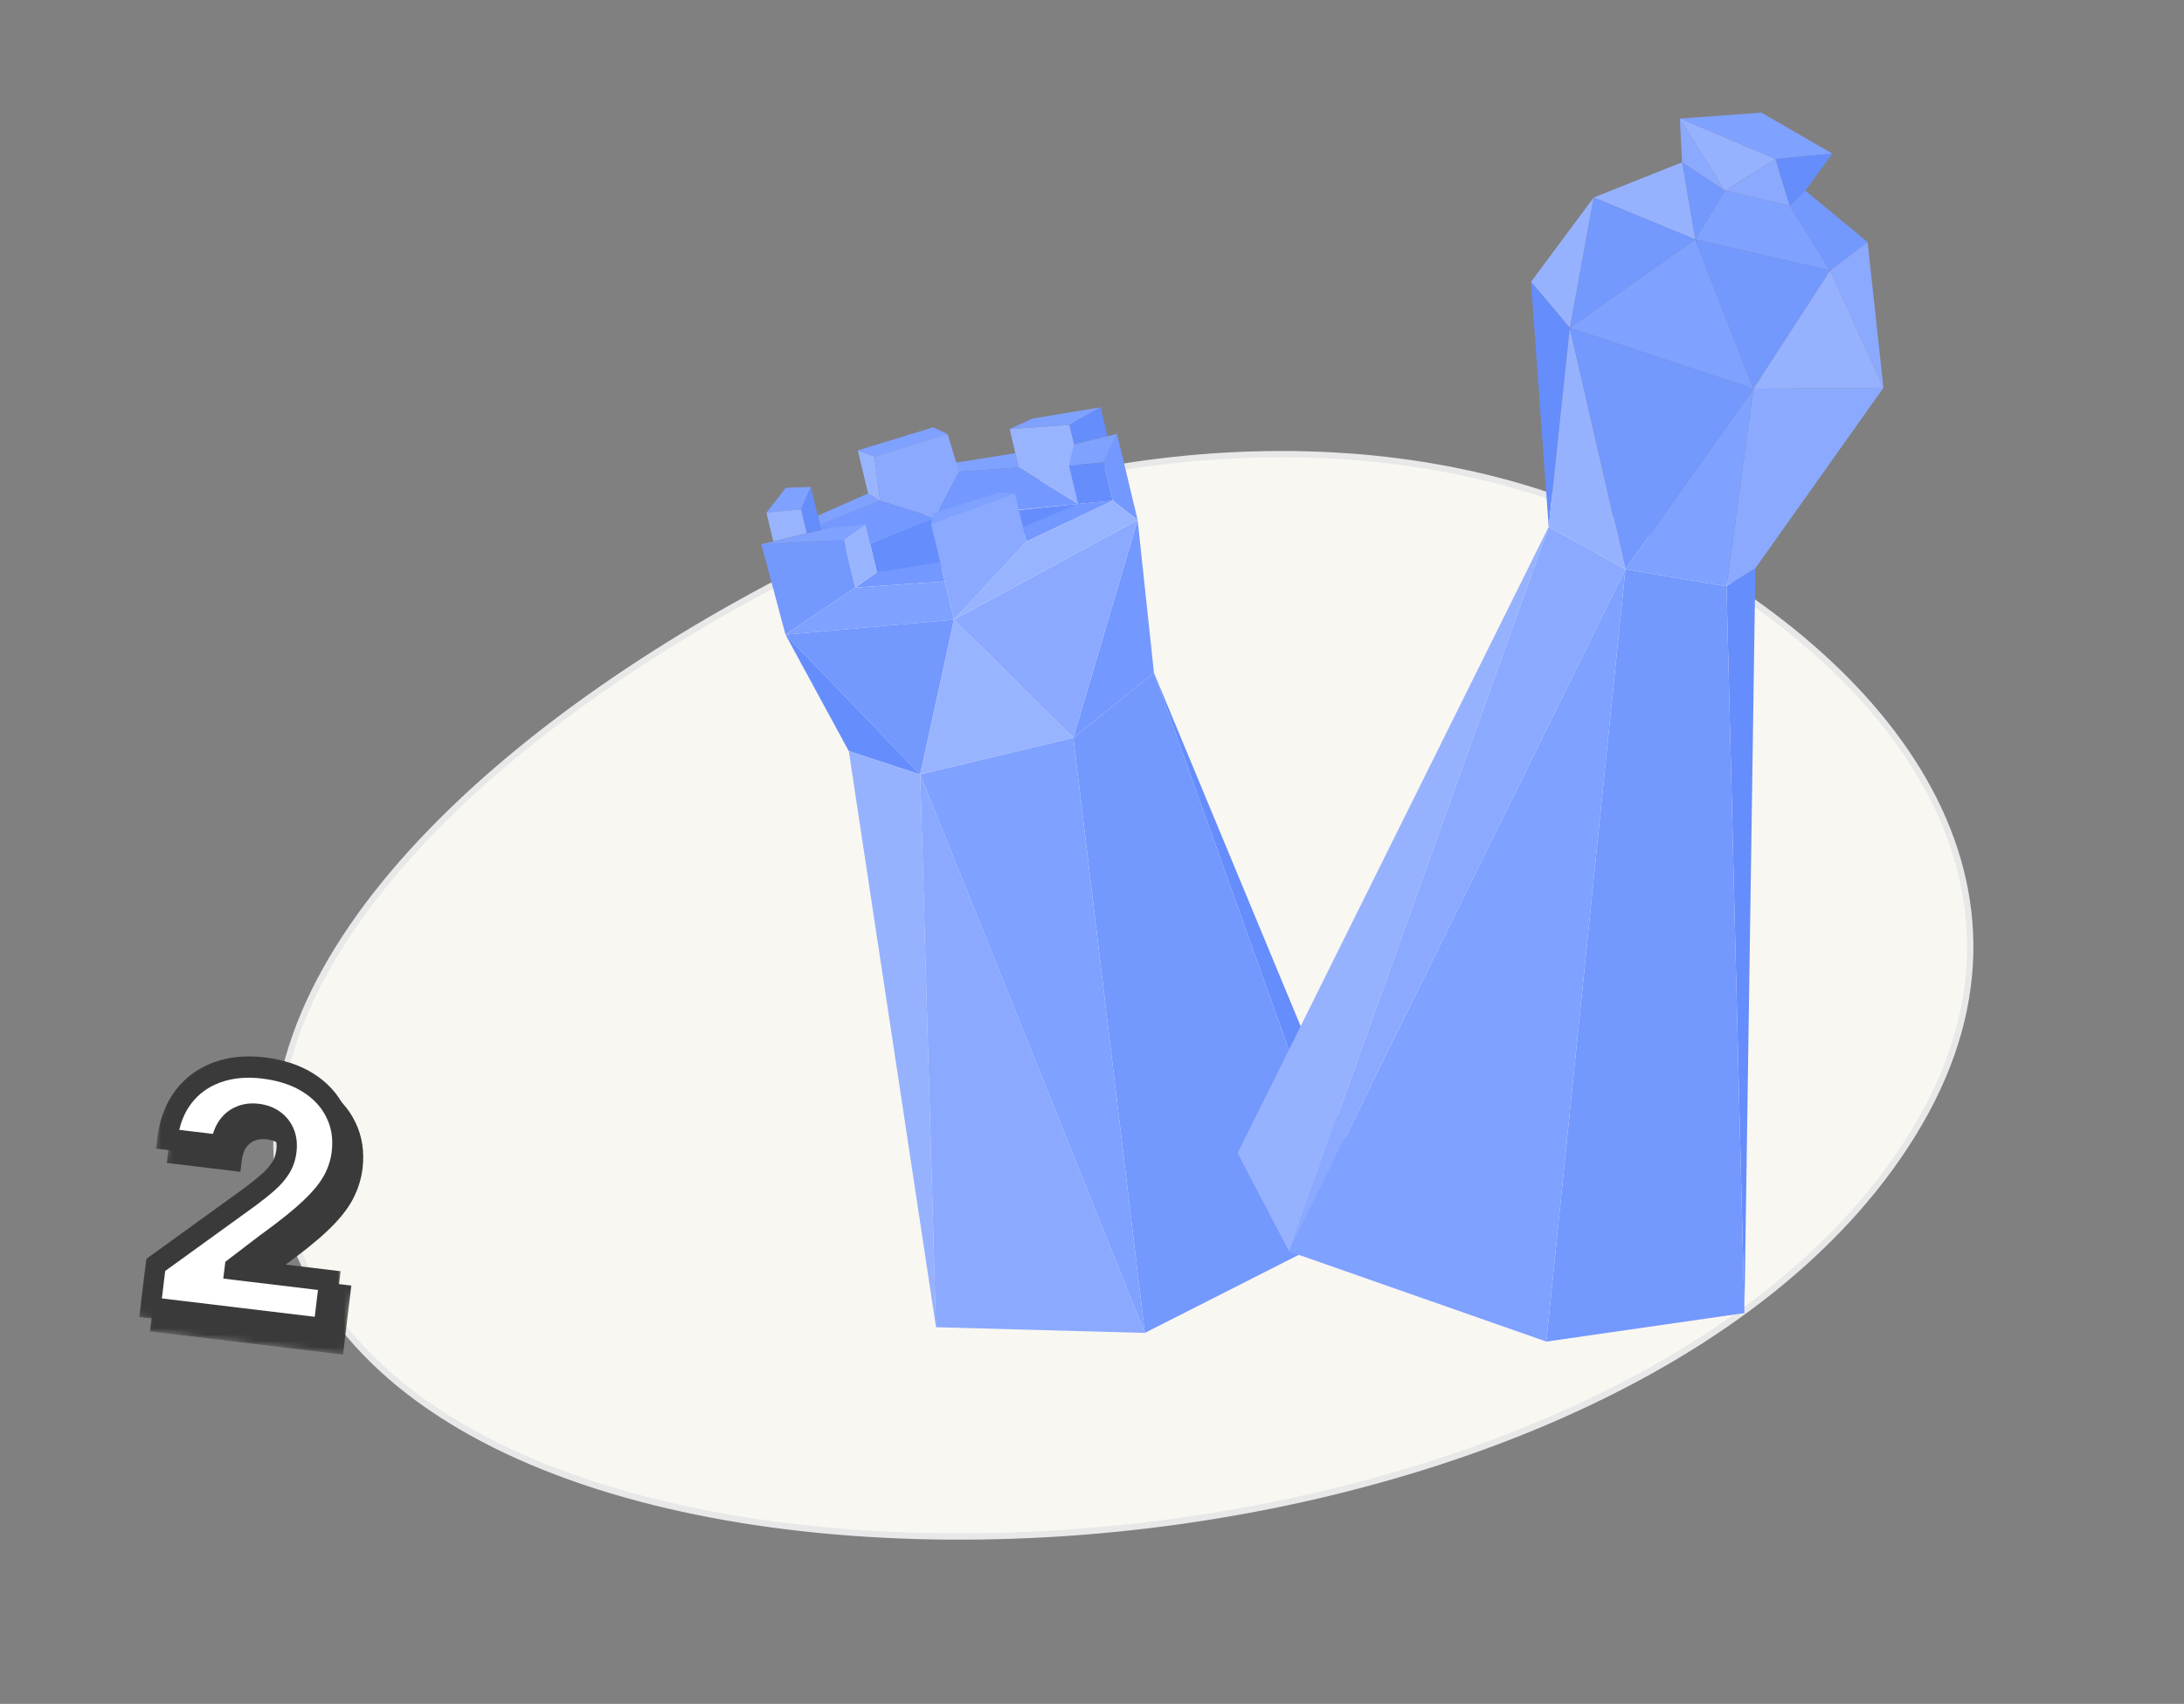 <?xml version="1.0" encoding="UTF-8"?> <svg xmlns="http://www.w3.org/2000/svg" width="346" height="270" viewBox="0 0 346 270" fill="none"><rect x="0" y="0" width="346" height="270" fill="#808080" stroke="none"/><path fill-rule="evenodd" clip-rule="evenodd" d="M45.229 192.199C55.335 230.728 109.802 246.219 165.946 243.083C221.632 239.972 281.155 217.738 304.2 177.733C326.555 138.925 298.698 103.603 257.784 83.657C220.999 65.723 169.543 68.643 126.021 90.868C77.197 115.8 35.422 154.809 45.229 192.199Z" fill="#F9F7F2" stroke="#E8E8E8"></path><g clip-path="url(#clip0_1055_2272)"><path d="M25.555 209.514L26.372 202.726L41.372 191.88C42.501 191.036 43.468 190.256 44.275 189.541C45.084 188.813 45.724 188.064 46.196 187.296C46.669 186.514 46.963 185.641 47.079 184.674C47.209 183.594 47.097 182.646 46.743 181.829C46.391 181 45.848 180.329 45.115 179.815C44.383 179.302 43.51 178.984 42.498 178.862C41.474 178.739 40.549 178.853 39.725 179.206C38.902 179.545 38.224 180.102 37.69 180.876C37.169 181.651 36.838 182.63 36.695 183.812L28.219 182.793C28.538 180.136 29.381 177.91 30.746 176.114C32.111 174.318 33.88 173.022 36.054 172.226C38.241 171.419 40.696 171.179 43.419 171.506C46.227 171.844 48.607 172.633 50.56 173.874C52.513 175.115 53.949 176.693 54.868 178.609C55.8 180.514 56.125 182.635 55.844 184.974C55.665 186.462 55.205 187.902 54.462 189.296C53.72 190.689 52.508 192.181 50.825 193.771C49.155 195.363 46.828 197.23 43.845 199.373L38.898 203.15L38.868 203.397L53.869 205.202L52.954 212.81L25.555 209.514Z" fill="#3A3A3A"></path><mask id="mask0_1055_2272" style="mask-type:luminance" maskUnits="userSpaceOnUse" x="22" y="167" width="39" height="48"><path d="M60.004 171.103L28.194 167.277L22.947 210.903L54.756 214.729L60.004 171.103Z" fill="white"></path><path d="M25.555 209.514L26.372 202.726L41.372 191.88C42.501 191.036 43.468 190.256 44.275 189.541C45.084 188.813 45.724 188.064 46.196 187.296C46.669 186.514 46.963 185.641 47.079 184.674C47.209 183.594 47.097 182.646 46.743 181.829C46.391 181 45.848 180.329 45.115 179.815C44.383 179.302 43.51 178.984 42.498 178.862C41.474 178.739 40.549 178.853 39.725 179.206C38.902 179.545 38.224 180.102 37.69 180.876C37.169 181.651 36.838 182.63 36.695 183.812L28.219 182.793C28.538 180.136 29.381 177.91 30.746 176.114C32.111 174.318 33.88 173.022 36.054 172.226C38.241 171.419 40.696 171.179 43.419 171.506C46.227 171.844 48.607 172.633 50.56 173.874C52.513 175.115 53.949 176.693 54.868 178.609C55.8 180.514 56.125 182.635 55.844 184.974C55.665 186.462 55.205 187.902 54.462 189.296C53.72 190.689 52.508 192.181 50.825 193.771C49.155 195.363 46.828 197.23 43.845 199.373L38.898 203.15L38.868 203.397L53.869 205.202L52.954 212.81L25.555 209.514Z" fill="black"></path></mask><g mask="url(#mask0_1055_2272)"><path d="M25.555 209.514L23.965 209.323L23.763 211.001L25.353 211.192L25.555 209.514ZM26.371 202.726L25.476 201.338L24.872 201.774L24.781 202.535L26.371 202.726ZM41.372 191.88L42.268 193.269L42.279 193.261L42.29 193.253L41.372 191.88ZM44.275 189.541L45.298 190.827L45.303 190.823L45.308 190.819L44.275 189.541ZM46.196 187.296L47.539 188.199L47.544 188.191L46.196 187.296ZM46.743 181.829L45.279 182.536L45.281 182.542L45.283 182.547L46.743 181.829ZM39.725 179.206L40.293 180.777L40.302 180.773L40.311 180.77L39.725 179.206ZM37.69 180.876L36.397 179.896L36.391 179.904L36.386 179.912L37.69 180.876ZM36.695 183.812L36.493 185.49L38.084 185.682L38.286 184.004L36.695 183.812ZM28.219 182.793L26.628 182.602L26.427 184.28L28.017 184.471L28.219 182.793ZM36.054 172.226L36.563 173.821L36.567 173.819L36.054 172.226ZM54.868 178.609L53.435 179.386L53.438 179.392L53.441 179.398L54.868 178.609ZM50.825 193.771L49.763 192.521L49.758 192.526L50.825 193.771ZM43.845 199.373L42.953 197.982L42.934 197.996L42.914 198.01L43.845 199.373ZM38.898 203.15L37.968 201.787L37.396 202.223L37.308 202.958L38.898 203.15ZM38.868 203.398L37.278 203.206L37.076 204.884L38.667 205.075L38.868 203.398ZM53.869 205.202L55.46 205.393L55.662 203.715L54.071 203.524L53.869 205.202ZM52.954 212.81L52.752 214.488L54.343 214.679L54.545 213.001L52.954 212.81ZM27.145 209.705L27.962 202.917L24.781 202.535L23.965 209.323L27.145 209.705ZM27.267 204.115L42.268 193.269L40.476 190.492L25.476 201.338L27.267 204.115ZM42.29 193.253C43.444 192.389 44.449 191.58 45.298 190.827L43.252 188.254C42.488 188.932 41.557 189.682 40.455 190.508L42.29 193.253ZM45.308 190.819C46.211 190.006 46.965 189.135 47.539 188.199L44.852 186.392C44.483 186.994 43.957 187.62 43.243 188.263L45.308 190.819ZM47.544 188.191C48.153 187.184 48.525 186.068 48.67 184.866L45.489 184.483C45.401 185.214 45.184 185.844 44.847 186.401L47.544 188.191ZM48.67 184.866C48.829 183.539 48.703 182.265 48.203 181.111L45.283 182.547C45.491 183.027 45.589 183.649 45.489 184.483L48.67 184.866ZM48.208 181.123C47.731 180.001 46.99 179.089 46.015 178.406L44.215 181.225C44.706 181.569 45.05 182 45.279 182.536L48.208 181.123ZM46.015 178.406C45.044 177.725 43.924 177.332 42.7 177.184L42.296 180.54C43.096 180.636 43.721 180.878 44.215 181.225L46.015 178.406ZM42.7 177.184C41.453 177.034 40.252 177.166 39.139 177.642L40.311 180.77C40.847 180.541 41.494 180.444 42.296 180.54L42.7 177.184ZM39.157 177.634C38.036 178.096 37.108 178.862 36.397 179.896L38.984 181.856C39.339 181.341 39.767 180.994 40.293 180.777L39.157 177.634ZM36.386 179.912C35.675 180.969 35.272 182.232 35.105 183.621L38.286 184.004C38.403 183.029 38.663 182.334 38.995 181.84L36.386 179.912ZM36.897 182.135L28.421 181.115L28.017 184.471L36.493 185.49L36.897 182.135ZM29.809 182.984C30.098 180.586 30.845 178.669 31.992 177.159L29.499 175.069C27.917 177.15 26.979 179.687 26.628 182.602L29.809 182.984ZM31.992 177.159C33.154 175.63 34.662 174.517 36.563 173.821L35.545 170.632C33.098 171.527 31.067 173.006 29.499 175.069L31.992 177.159ZM36.567 173.819C38.485 173.111 40.69 172.88 43.218 173.184L43.621 169.829C40.703 169.478 37.997 169.727 35.541 170.633L36.567 173.819ZM43.218 173.184C45.85 173.501 48.001 174.231 49.719 175.323L51.401 172.425C49.213 171.035 46.603 170.187 43.621 169.829L43.218 173.184ZM49.719 175.323C51.45 176.423 52.665 177.781 53.435 179.386L56.301 177.833C55.233 175.606 53.576 173.807 51.401 172.425L49.719 175.323ZM53.441 179.398C54.212 180.974 54.498 182.749 54.253 184.783L57.434 185.166C57.752 182.522 57.388 180.054 56.295 177.82L53.441 179.398ZM54.253 184.783C54.102 186.039 53.713 187.27 53.066 188.484L55.858 190.108C56.696 188.534 57.228 186.884 57.434 185.166L54.253 184.783ZM53.066 188.484C52.444 189.654 51.371 191.001 49.763 192.521L51.888 195.022C53.645 193.361 54.997 191.725 55.858 190.108L53.066 188.484ZM49.758 192.526C48.166 194.043 45.907 195.86 42.953 197.982L44.736 200.765C47.749 198.6 50.144 196.683 51.893 195.018L49.758 192.526ZM42.914 198.01L37.968 201.787L39.828 204.513L44.775 200.736L42.914 198.01ZM37.308 202.958L37.278 203.206L40.459 203.589L40.489 203.341L37.308 202.958ZM38.667 205.075L53.667 206.88L54.071 203.524L39.07 201.72L38.667 205.075ZM52.279 205.011L51.364 212.618L54.545 213.001L55.46 205.393L52.279 205.011ZM53.156 211.132L25.757 207.836L25.353 211.192L52.752 214.488L53.156 211.132Z" fill="#3A3A3A"></path></g></g><g clip-path="url(#clip1_1055_2272)"><path d="M23.854 207.237L24.67 200.449L39.671 189.603C40.799 188.758 41.767 187.978 42.574 187.263C43.383 186.535 44.023 185.787 44.495 185.018C44.967 184.237 45.262 183.363 45.378 182.397C45.508 181.317 45.396 180.368 45.042 179.552C44.689 178.723 44.147 178.052 43.414 177.538C42.681 177.024 41.809 176.706 40.797 176.585C39.773 176.462 38.848 176.576 38.023 176.928C37.2 177.268 36.522 177.824 35.989 178.599C35.468 179.374 35.136 180.353 34.994 181.535L26.518 180.516C26.837 177.859 27.68 175.633 29.045 173.837C30.41 172.041 32.179 170.745 34.353 169.949C36.54 169.141 38.995 168.902 41.718 169.229C44.526 169.567 46.906 170.356 48.859 171.597C50.812 172.838 52.248 174.416 53.167 176.332C54.099 178.236 54.424 180.358 54.143 182.697C53.964 184.184 53.503 185.625 52.761 187.018C52.019 188.412 50.807 189.904 49.124 191.494C47.454 193.086 45.127 194.953 42.143 197.096L37.197 200.872L37.167 201.12L52.168 202.924L51.253 210.532L23.854 207.237Z" fill="white"></path><mask id="mask1_1055_2272" style="mask-type:luminance" maskUnits="userSpaceOnUse" x="21" y="165" width="38" height="48"><path d="M58.302 168.826L26.493 165L21.246 208.626L53.055 212.452L58.302 168.826Z" fill="white"></path><path d="M23.854 207.237L24.67 200.449L39.671 189.603C40.799 188.758 41.767 187.978 42.574 187.263C43.383 186.535 44.023 185.787 44.495 185.018C44.967 184.237 45.262 183.363 45.378 182.397C45.508 181.317 45.396 180.368 45.042 179.552C44.689 178.723 44.147 178.052 43.414 177.538C42.681 177.024 41.809 176.706 40.797 176.585C39.773 176.462 38.848 176.576 38.023 176.928C37.2 177.268 36.522 177.824 35.989 178.599C35.468 179.374 35.136 180.353 34.994 181.535L26.518 180.516C26.837 177.859 27.68 175.633 29.045 173.837C30.41 172.041 32.179 170.745 34.353 169.949C36.54 169.141 38.995 168.902 41.718 169.229C44.526 169.567 46.906 170.356 48.859 171.597C50.812 172.838 52.248 174.416 53.167 176.332C54.099 178.236 54.424 180.358 54.143 182.697C53.964 184.184 53.503 185.625 52.761 187.018C52.019 188.412 50.807 189.904 49.124 191.494C47.454 193.086 45.127 194.953 42.143 197.096L37.197 200.872L37.167 201.12L52.168 202.924L51.253 210.532L23.854 207.237Z" fill="black"></path></mask><g mask="url(#mask1_1055_2272)"><path d="M23.854 207.237L22.263 207.045L22.061 208.723L23.652 208.915L23.854 207.237ZM24.67 200.449L23.774 199.06L23.171 199.496L23.08 200.258L24.67 200.449ZM39.671 189.603L40.567 190.991L40.578 190.983L40.588 190.975L39.671 189.603ZM42.574 187.263L43.597 188.55L43.602 188.546L43.607 188.541L42.574 187.263ZM44.494 185.018L45.838 185.922L45.843 185.913L44.494 185.018ZM45.042 179.552L43.577 180.259L43.58 180.264L43.582 180.27L45.042 179.552ZM38.023 176.928L38.592 178.5L38.6 178.496L38.61 178.492L38.023 176.928ZM35.989 178.599L34.696 177.618L34.69 177.626L34.684 177.635L35.989 178.599ZM34.994 181.535L34.792 183.213L36.383 183.404L36.585 181.726L34.994 181.535ZM26.518 180.516L24.927 180.324L24.726 182.002L26.316 182.194L26.518 180.516ZM34.353 169.949L34.862 171.543L34.866 171.542L34.353 169.949ZM53.166 176.332L51.734 177.108L51.737 177.115L51.74 177.121L53.166 176.332ZM49.124 191.494L48.062 190.244L48.057 190.248L49.124 191.494ZM42.143 197.096L41.252 195.704L41.232 195.718L41.213 195.733L42.143 197.096ZM37.197 200.872L36.267 199.509L35.695 199.946L35.607 200.681L37.197 200.872ZM37.167 201.12L35.577 200.929L35.375 202.607L36.965 202.798L37.167 201.12ZM52.168 202.925L53.759 203.116L53.96 201.438L52.37 201.247L52.168 202.925ZM51.253 210.532L51.051 212.21L52.642 212.402L52.844 210.724L51.253 210.532ZM25.444 207.428L26.261 200.64L23.08 200.258L22.263 207.045L25.444 207.428ZM25.566 201.837L40.567 190.991L38.775 188.214L23.774 199.06L25.566 201.837ZM40.588 190.975C41.742 190.112 42.747 189.303 43.597 188.55L41.551 185.977C40.787 186.654 39.856 187.405 38.754 188.23L40.588 190.975ZM43.607 188.541C44.51 187.728 45.264 186.858 45.838 185.922L43.151 184.115C42.782 184.716 42.256 185.342 41.542 185.985L43.607 188.541ZM45.843 185.913C46.452 184.907 46.824 183.79 46.968 182.588L43.788 182.206C43.7 182.936 43.482 183.567 43.146 184.123L45.843 185.913ZM46.968 182.588C47.128 181.261 47.002 179.987 46.502 178.834L43.582 180.27C43.79 180.749 43.888 181.372 43.788 182.206L46.968 182.588ZM46.507 178.845C46.029 177.724 45.288 176.812 44.314 176.128L42.514 178.947C43.005 179.292 43.349 179.722 43.577 180.259L46.507 178.845ZM44.314 176.128C43.343 175.448 42.223 175.054 40.999 174.907L40.595 178.263C41.395 178.359 42.02 178.601 42.514 178.947L44.314 176.128ZM40.999 174.907C39.752 174.757 38.551 174.889 37.438 175.364L38.61 178.492C39.145 178.263 39.793 178.166 40.595 178.263L40.999 174.907ZM37.456 175.357C36.335 175.819 35.407 176.585 34.696 177.618L37.283 179.579C37.637 179.064 38.066 178.716 38.592 178.5L37.456 175.357ZM34.684 177.635C33.974 178.692 33.571 179.955 33.404 181.344L36.585 181.726C36.702 180.751 36.962 180.057 37.294 179.563L34.684 177.635ZM35.196 179.857L26.72 178.838L26.316 182.194L34.792 183.213L35.196 179.857ZM28.108 180.707C28.397 178.308 29.143 176.392 30.291 174.882L27.798 172.791C26.216 174.873 25.278 177.409 24.927 180.324L28.108 180.707ZM30.291 174.882C31.453 173.353 32.961 172.239 34.862 171.543L33.843 168.354C31.397 169.25 29.366 170.728 27.798 172.791L30.291 174.882ZM34.866 171.542C36.784 170.834 38.989 170.603 41.516 170.907L41.92 167.551C39.001 167.2 36.296 167.449 33.84 168.356L34.866 171.542ZM41.516 170.907C44.149 171.224 46.3 171.954 48.018 173.046L49.7 170.148C47.512 168.758 44.902 167.91 41.92 167.551L41.516 170.907ZM48.018 173.046C49.749 174.146 50.964 175.504 51.734 177.108L54.599 175.555C53.532 173.328 51.875 171.53 49.7 170.148L48.018 173.046ZM51.74 177.121C52.511 178.697 52.797 180.472 52.552 182.506L55.733 182.888C56.051 180.244 55.687 177.776 54.593 175.543L51.74 177.121ZM52.552 182.506C52.401 183.762 52.012 184.993 51.365 186.207L54.157 187.83C54.995 186.257 55.526 184.606 55.733 182.888L52.552 182.506ZM51.365 186.207C50.742 187.376 49.67 188.724 48.062 190.244L50.187 192.745C51.944 191.084 53.296 189.448 54.157 187.83L51.365 186.207ZM48.057 190.248C46.465 191.765 44.206 193.583 41.252 195.704L43.035 198.487C46.048 196.323 48.443 194.406 50.191 192.74L48.057 190.248ZM41.213 195.733L36.267 199.509L38.127 202.235L43.073 198.459L41.213 195.733ZM35.607 200.681L35.577 200.929L38.758 201.312L38.788 201.064L35.607 200.681ZM36.965 202.798L51.966 204.602L52.37 201.247L37.369 199.442L36.965 202.798ZM50.578 202.733L49.663 210.341L52.844 210.724L53.759 203.116L50.578 202.733ZM51.455 208.854L24.056 205.559L23.652 208.915L51.051 212.21L51.455 208.854Z" fill="#3A3A3A"></path></g></g><path d="M160.858 71.809L150.818 73.408L151.939 74.744L161.402 74.084L160.858 71.809Z" fill="#7FA1FF"></path><path d="M137.531 78.192L129.552 81.704L129.914 83.221L139.411 79.346L137.531 78.192Z" fill="#7FA1FF"></path><path d="M137.531 78.189L135.899 71.363L138.537 72.336L139.411 79.343L137.531 78.189Z" fill="#99B4FF"></path><path d="M135.899 71.368L138.537 72.34L150.11 68.771L147.852 67.707L135.899 71.368Z" fill="#7FA1FF"></path><path d="M138.538 72.337L139.412 79.344L148.084 82.08L151.942 74.743L150.112 68.767L138.538 72.337Z" fill="#8BA9FF"></path><path d="M124.487 77.298L121.42 81.239L126.91 80.727L128.46 77.15L124.487 77.298Z" fill="#7FA1FF"></path><path d="M128.465 77.149L126.915 80.727L127.822 84.519L130.097 83.975L128.465 77.149Z" fill="#658DFC"></path><path d="M121.422 81.232L122.511 85.783L127.819 84.513L126.912 80.721L121.422 81.232Z" fill="#99B4FF"></path><path d="M163.563 66.324L159.953 67.989L169.416 67.329L174.362 64.543L163.563 66.324Z" fill="#7FA1FF"></path><path d="M170.138 70.361L169.412 67.327L174.358 64.541L175.446 69.091L170.138 70.361Z" fill="#658DFC"></path><path d="M159.954 67.998L161.405 74.065L170.802 79.835L172.319 79.472L169.417 67.338L159.954 67.998Z" fill="#99B4FF"></path><path d="M151.938 74.738L148.081 82.075L170.799 79.849L161.402 74.079L151.938 74.738Z" fill="#7398FF"></path><path d="M138.918 90.684L137.83 86.134L147.326 82.259L170.803 79.852L153.113 89.695L138.918 90.684Z" fill="#658DFC"></path><path d="M139.414 79.34L129.918 83.214L131.006 87.764L137.831 86.132L148.086 82.076L139.414 79.34Z" fill="#7398FF"></path><path d="M158.34 78.02L147.904 81.317L147.508 83.015L160.796 78.234L158.34 78.02Z" fill="#7FA1FF"></path><path d="M170.14 70.389L169.349 73.785L174.839 73.274L176.966 68.757L170.14 70.389Z" fill="#7FA1FF"></path><path d="M170.804 79.845L162.066 83.538L162.61 85.813L176.294 79.334L170.804 79.845Z" fill="#7398FF"></path><path d="M169.352 73.785L174.842 73.274L176.292 79.341L170.803 79.852L169.352 73.785Z" fill="#658DFC"></path><path d="M148.954 89.085L138.913 90.685L135.484 93.109L149.679 92.119L148.954 89.085Z" fill="#7398FF"></path><path d="M138.92 90.683L137.106 83.099L133.677 85.523L135.491 93.106L138.92 90.683Z" fill="#99B4FF"></path><path d="M120.616 86.246L124.441 100.564L135.487 93.112L133.673 85.529L120.616 86.246Z" fill="#7398FE"></path><path d="M135.488 93.116L149.683 92.126L151.134 98.193L124.443 100.568L135.488 93.116Z" fill="#7FA1FF"></path><path d="M174.838 73.264L176.289 79.332L180.229 82.398L176.965 68.747L174.838 73.264Z" fill="#7398FF"></path><path d="M176.291 79.332L162.607 85.812L151.133 98.177L180.231 82.399L176.291 79.332Z" fill="#99B4FF"></path><path d="M151.136 98.194L124.444 100.568L145.778 122.726L151.136 98.194Z" fill="#7398FE"></path><path d="M124.444 100.568L134.469 119.016L145.778 122.726L124.444 100.568Z" fill="#658DFC"></path><path d="M180.23 82.407L170.042 116.913L182.819 106.642L180.23 82.407Z" fill="#7398FF"></path><path d="M151.132 98.181L145.774 122.713L170.042 116.91L151.132 98.181Z" fill="#99B4FF"></path><path d="M213.095 179.576L214.266 194.529L182.824 106.641L213.095 179.576Z" fill="#658DFC"></path><path d="M145.778 122.718L134.468 119.009L148.286 210.31L145.778 122.718Z" fill="#96B2FE"></path><path d="M181.372 211.217L145.775 122.719L148.283 210.312L181.372 211.217Z" fill="#8BA9FF"></path><path d="M214.265 194.526L181.375 211.211L170.046 116.909L182.823 106.638L214.265 194.526Z" fill="#7398FE"></path><path d="M170.044 116.915L145.776 122.719L181.373 211.217L170.044 116.915Z" fill="#7FA1FF"></path><path d="M180.227 82.406L151.129 98.184L170.04 116.912L180.227 82.406Z" fill="#8BA9FF"></path><path d="M147.504 83.017L151.132 98.184L162.606 85.819L160.792 78.235L147.504 83.017Z" fill="#8BA9FF"></path><path d="M131.612 83.616L120.616 86.246L133.673 85.529L137.102 83.105L131.612 83.616Z" fill="#7FA1FF"></path><path d="M279.064 17.847L266.126 18.782L281.283 25.209L290.29 24.348L279.064 17.847Z" fill="#7FA1FF"></path><path d="M273.279 30.215L266.486 25.715L268.564 37.938L273.279 30.215Z" fill="#7398FE"></path><path d="M289.94 42.862L283.502 32.571L286.003 30.211L295.872 38.356L289.94 42.862Z" fill="#7398FE"></path><path d="M273.278 30.218L268.564 37.941L289.939 42.864L283.502 32.573L273.278 30.218Z" fill="#7FA1FF"></path><path d="M266.486 25.718L252.478 31.3L268.564 37.941L266.486 25.718Z" fill="#96B2FE"></path><path d="M266.486 25.713L266.125 18.779L273.279 30.214L266.486 25.713Z" fill="#8BA9FF"></path><path d="M266.125 18.779L281.283 25.207L273.279 30.214L266.125 18.779Z" fill="#96B2FE"></path><path d="M290.29 24.346L281.284 25.208L283.503 32.57L286.004 30.21L290.29 24.346Z" fill="#658DFC"></path><path d="M283.502 32.571L273.279 30.217L281.283 25.209L283.502 32.571Z" fill="#8BA9FF"></path><path d="M268.564 37.938L252.478 31.297L248.697 51.957L268.564 37.938Z" fill="#7398FE"></path><path d="M268.564 37.94L248.697 51.959L277.795 61.597L268.564 37.94Z" fill="#7FA1FF"></path><path d="M252.477 31.297L242.547 44.669L248.697 51.958L252.477 31.297Z" fill="#96B2FE"></path><path d="M289.94 42.863L268.564 37.94L277.795 61.597L289.94 42.863Z" fill="#7398FE"></path><path d="M295.872 38.355L289.94 42.861L298.383 61.444L295.872 38.355Z" fill="#8BA9FF"></path><path d="M289.94 42.863L277.795 61.597L298.383 61.445L289.94 42.863Z" fill="#96B2FE"></path><path d="M242.546 44.672L245.35 83.487L248.697 51.961L242.546 44.672Z" fill="#658DFC"></path><path d="M257.505 90.197L245.35 83.483L248.697 51.957L257.505 90.197Z" fill="#96B2FE"></path><path d="M298.383 61.447L277.795 61.598L273.519 92.91L278.093 90.049L298.383 61.447Z" fill="#8BA9FF"></path><path d="M273.519 92.908L277.795 61.596L257.505 90.199L273.519 92.908Z" fill="#7FA1FF"></path><path d="M277.795 61.595L248.697 51.957L257.505 90.197L277.795 61.595Z" fill="#7398FE"></path><path d="M278.094 90.048L273.52 92.909L276.356 208.069L278.094 90.048Z" fill="#658DFC"></path><path d="M273.519 92.912L257.506 90.203L244.975 212.589L276.355 208.072L273.519 92.912Z" fill="#7398FE"></path><path d="M196.067 182.725L245.35 83.485L204.223 198.306L196.067 182.725Z" fill="#96B2FE"></path><path d="M257.506 90.195L245.35 83.481L204.223 198.301L257.506 90.195Z" fill="#8BA9FF"></path><path d="M244.976 212.586L204.224 198.306L257.506 90.2L244.976 212.586Z" fill="#7FA1FF"></path><defs><clipPath id="clip0_1055_2272"><rect width="32.038" height="43.94" fill="white" transform="translate(28.194 167.277) rotate(6.859)"></rect></clipPath><clipPath id="clip1_1055_2272"><rect width="32.038" height="43.94" fill="white" transform="translate(26.493 165) rotate(6.859)"></rect></clipPath></defs></svg> 